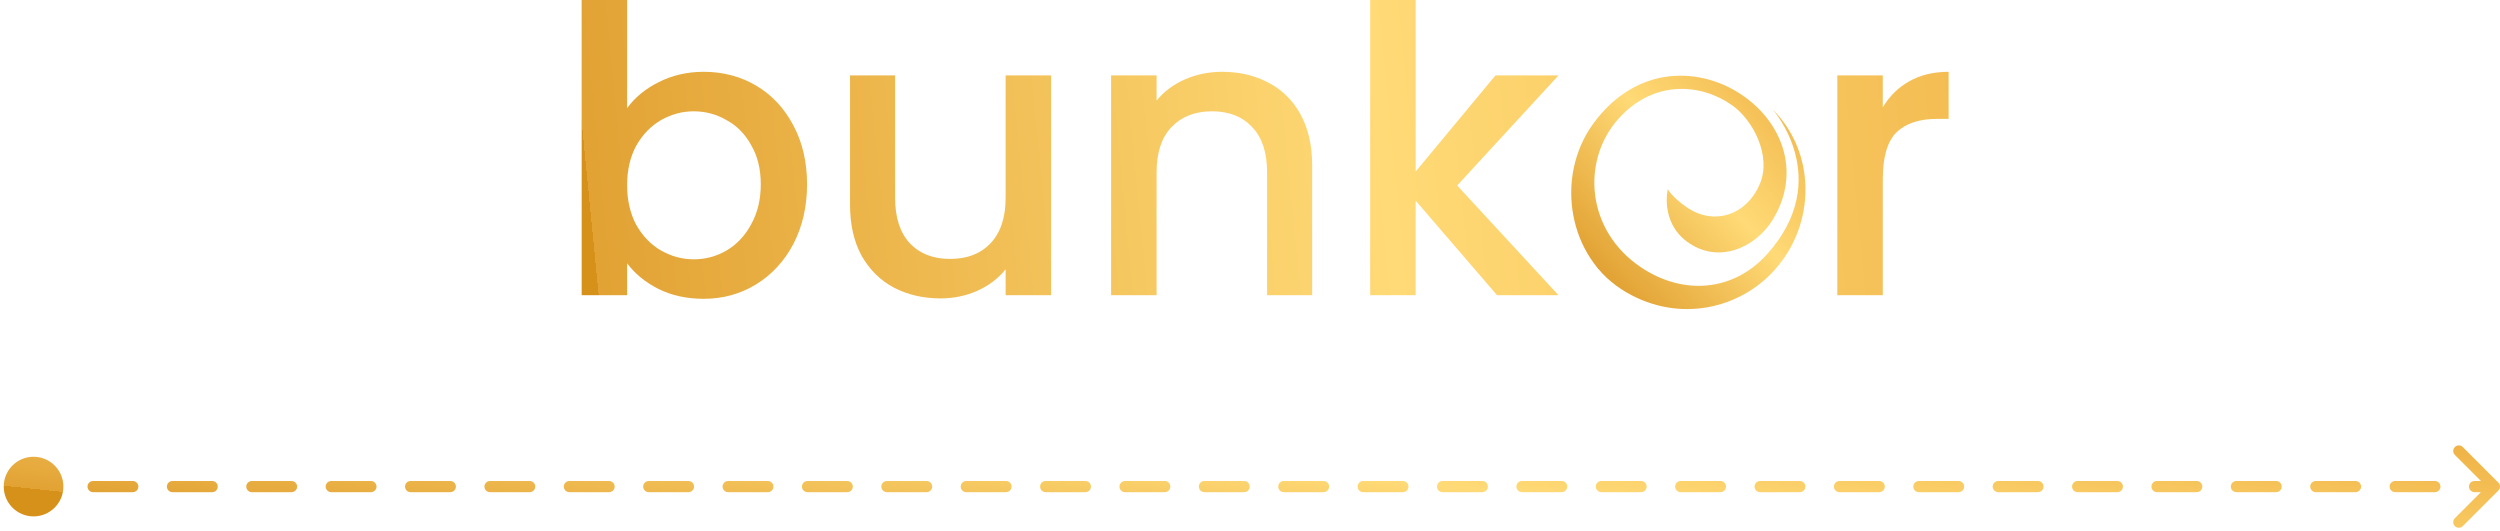 <svg width="447" height="95" viewBox="0 0 447 95" fill="none" xmlns="http://www.w3.org/2000/svg">
<path d="M316.94 19.55C316.94 19.55 328.082 32.039 315.888 45.523C309.953 52.085 300.992 52.895 293.389 47.779C283.544 41.156 282.772 28.71 289.308 21.32C295.585 14.224 304.122 14.841 309.768 18.867C313.352 21.422 316.782 27.781 314.681 32.841C312.374 38.397 306.585 40.406 301.697 37.128C299.596 35.719 298.36 34.233 298.203 33.789C298.203 33.789 296.824 39.583 301.561 43.145C307.129 47.333 313.821 44.328 316.894 39.392C321.956 31.262 319.016 22.459 312.035 17.38C304.435 11.849 292.719 11.366 284.88 22.105C277.966 31.578 280.272 46.163 290.796 52.272C300.297 57.788 311.023 55.198 317.205 48.374C324.907 39.874 324.555 27.078 316.941 19.55L316.94 19.55Z" fill="url(#paint0_linear_527_9)"/>
<path d="M112.132 19.331C113.511 17.428 115.389 15.883 117.767 14.694C120.192 13.458 122.879 12.839 125.827 12.839C129.299 12.839 132.437 13.672 135.243 15.336C138.049 17 140.26 19.378 141.877 22.469C143.493 25.513 144.302 29.008 144.302 32.955C144.302 36.902 143.493 40.444 141.877 43.583C140.26 46.674 138.025 49.099 135.172 50.859C132.366 52.571 129.251 53.427 125.827 53.427C122.784 53.427 120.073 52.832 117.696 51.644C115.365 50.455 113.511 48.933 112.132 47.078V52.785H104V0H112.132V19.331ZM136.028 32.955C136.028 30.244 135.457 27.914 134.316 25.964C133.222 23.967 131.748 22.469 129.893 21.471C128.086 20.424 126.136 19.901 124.044 19.901C121.999 19.901 120.049 20.424 118.195 21.471C116.388 22.517 114.914 24.038 113.772 26.036C112.679 28.033 112.132 30.387 112.132 33.097C112.132 35.808 112.679 38.186 113.772 40.23C114.914 42.228 116.388 43.749 118.195 44.796C120.049 45.842 121.999 46.365 124.044 46.365C126.136 46.365 128.086 45.842 129.893 44.796C131.748 43.702 133.222 42.133 134.316 40.088C135.457 38.043 136.028 35.665 136.028 32.955Z" fill="url(#paint1_linear_527_9)"/>
<path d="M187.937 13.482V52.785H179.806V48.148C178.522 49.765 176.834 51.049 174.741 52C172.696 52.904 170.509 53.355 168.179 53.355C165.088 53.355 162.306 52.713 159.833 51.429C157.408 50.145 155.482 48.243 154.055 45.723C152.676 43.203 151.987 40.159 151.987 36.593V13.482H160.047V35.38C160.047 38.899 160.927 41.61 162.686 43.512C164.446 45.366 166.847 46.294 169.891 46.294C172.934 46.294 175.336 45.366 177.095 43.512C178.902 41.61 179.806 38.899 179.806 35.38V13.482H187.937Z" fill="url(#paint2_linear_527_9)"/>
<path d="M218.496 12.839C221.587 12.839 224.346 13.482 226.771 14.765C229.244 16.049 231.17 17.952 232.549 20.472C233.928 22.992 234.617 26.036 234.617 29.602V52.785H226.557V30.815C226.557 27.296 225.677 24.609 223.918 22.755C222.158 20.852 219.757 19.901 216.713 19.901C213.67 19.901 211.244 20.852 209.437 22.755C207.678 24.609 206.798 27.296 206.798 30.815V52.785H198.666V13.482H206.798V17.975C208.13 16.358 209.818 15.098 211.863 14.195C213.955 13.291 216.166 12.839 218.496 12.839Z" fill="url(#paint3_linear_527_9)"/>
<path d="M260.54 33.169L278.658 52.785H267.673L253.121 35.879V52.785H244.99V0H253.121V30.672L267.388 13.482H278.658L260.54 33.169Z" fill="url(#paint4_linear_527_9)"/>
<path d="M336.642 19.188C337.831 17.191 339.401 15.645 341.35 14.552C343.348 13.41 345.701 12.839 348.412 12.839V21.257H346.343C343.157 21.257 340.732 22.065 339.068 23.682C337.451 25.299 336.642 28.104 336.642 32.099V52.785H328.511V13.482H336.642V19.188Z" fill="url(#paint5_linear_527_9)"/>
<path d="M0.667 87C0.667 89.945 3.054 92.333 6 92.333C8.946 92.333 11.333 89.945 11.333 87C11.333 84.055 8.946 81.667 6 81.667C3.054 81.667 0.667 84.055 0.667 87ZM446.707 87.707C447.098 87.317 447.098 86.683 446.707 86.293L440.343 79.929C439.953 79.538 439.319 79.538 438.929 79.929C438.538 80.32 438.538 80.953 438.929 81.343L444.586 87L438.929 92.657C438.538 93.047 438.538 93.68 438.929 94.071C439.319 94.462 439.953 94.462 440.343 94.071L446.707 87.707ZM9.548 88C10.101 88 10.548 87.552 10.548 87C10.548 86.448 10.101 86 9.548 86V88ZM16.645 86C16.093 86 15.645 86.448 15.645 87C15.645 87.552 16.093 88 16.645 88V86ZM23.742 88C24.294 88 24.742 87.552 24.742 87C24.742 86.448 24.294 86 23.742 86V88ZM30.839 86C30.286 86 29.839 86.448 29.839 87C29.839 87.552 30.286 88 30.839 88V86ZM37.935 88C38.488 88 38.935 87.552 38.935 87C38.935 86.448 38.488 86 37.935 86V88ZM45.032 86C44.48 86 44.032 86.448 44.032 87C44.032 87.552 44.48 88 45.032 88V86ZM52.129 88C52.681 88 53.129 87.552 53.129 87C53.129 86.448 52.681 86 52.129 86V88ZM59.226 86C58.673 86 58.226 86.448 58.226 87C58.226 87.552 58.673 88 59.226 88V86ZM66.323 88C66.875 88 67.323 87.552 67.323 87C67.323 86.448 66.875 86 66.323 86V88ZM73.419 86C72.867 86 72.419 86.448 72.419 87C72.419 87.552 72.867 88 73.419 88V86ZM80.516 88C81.068 88 81.516 87.552 81.516 87C81.516 86.448 81.068 86 80.516 86V88ZM87.613 86C87.061 86 86.613 86.448 86.613 87C86.613 87.552 87.061 88 87.613 88V86ZM94.71 88C95.262 88 95.71 87.552 95.71 87C95.71 86.448 95.262 86 94.71 86V88ZM101.806 86C101.254 86 100.806 86.448 100.806 87C100.806 87.552 101.254 88 101.806 88V86ZM108.903 88C109.455 88 109.903 87.552 109.903 87C109.903 86.448 109.455 86 108.903 86V88ZM116 86C115.448 86 115 86.448 115 87C115 87.552 115.448 88 116 88V86ZM123.097 88C123.649 88 124.097 87.552 124.097 87C124.097 86.448 123.649 86 123.097 86V88ZM130.194 86C129.641 86 129.194 86.448 129.194 87C129.194 87.552 129.641 88 130.194 88V86ZM137.29 88C137.843 88 138.29 87.552 138.29 87C138.29 86.448 137.843 86 137.29 86V88ZM144.387 86C143.835 86 143.387 86.448 143.387 87C143.387 87.552 143.835 88 144.387 88V86ZM151.484 88C152.036 88 152.484 87.552 152.484 87C152.484 86.448 152.036 86 151.484 86V88ZM158.581 86C158.028 86 157.581 86.448 157.581 87C157.581 87.552 158.028 88 158.581 88V86ZM165.677 88C166.23 88 166.677 87.552 166.677 87C166.677 86.448 166.23 86 165.677 86V88ZM172.774 86C172.222 86 171.774 86.448 171.774 87C171.774 87.552 172.222 88 172.774 88V86ZM179.871 88C180.423 88 180.871 87.552 180.871 87C180.871 86.448 180.423 86 179.871 86V88ZM186.968 86C186.415 86 185.968 86.448 185.968 87C185.968 87.552 186.415 88 186.968 88V86ZM194.064 88C194.617 88 195.064 87.552 195.064 87C195.064 86.448 194.617 86 194.064 86V88ZM201.161 86C200.609 86 200.161 86.448 200.161 87C200.161 87.552 200.609 88 201.161 88V86ZM208.258 88C208.81 88 209.258 87.552 209.258 87C209.258 86.448 208.81 86 208.258 86V88ZM215.355 86C214.803 86 214.355 86.448 214.355 87C214.355 87.552 214.803 88 215.355 88V86ZM222.452 88C223.004 88 223.452 87.552 223.452 87C223.452 86.448 223.004 86 222.452 86V88ZM229.548 86C228.996 86 228.548 86.448 228.548 87C228.548 87.552 228.996 88 229.548 88V86ZM236.645 88C237.197 88 237.645 87.552 237.645 87C237.645 86.448 237.197 86 236.645 86V88ZM243.742 86C243.19 86 242.742 86.448 242.742 87C242.742 87.552 243.19 88 243.742 88V86ZM250.839 88C251.391 88 251.839 87.552 251.839 87C251.839 86.448 251.391 86 250.839 86V88ZM257.935 86C257.383 86 256.935 86.448 256.935 87C256.935 87.552 257.383 88 257.935 88V86ZM265.032 88C265.584 88 266.032 87.552 266.032 87C266.032 86.448 265.584 86 265.032 86V88ZM272.129 86C271.577 86 271.129 86.448 271.129 87C271.129 87.552 271.577 88 272.129 88V86ZM279.226 88C279.778 88 280.226 87.552 280.226 87C280.226 86.448 279.778 86 279.226 86V88ZM286.323 86C285.77 86 285.323 86.448 285.323 87C285.323 87.552 285.77 88 286.323 88V86ZM293.419 88C293.972 88 294.419 87.552 294.419 87C294.419 86.448 293.972 86 293.419 86V88ZM300.516 86C299.964 86 299.516 86.448 299.516 87C299.516 87.552 299.964 88 300.516 88V86ZM307.613 88C308.165 88 308.613 87.552 308.613 87C308.613 86.448 308.165 86 307.613 86V88ZM314.71 86C314.157 86 313.71 86.448 313.71 87C313.71 87.552 314.157 88 314.71 88V86ZM321.806 88C322.359 88 322.806 87.552 322.806 87C322.806 86.448 322.359 86 321.806 86V88ZM328.903 86C328.351 86 327.903 86.448 327.903 87C327.903 87.552 328.351 88 328.903 88V86ZM336 88C336.552 88 337 87.552 337 87C337 86.448 336.552 86 336 86V88ZM343.097 86C342.544 86 342.097 86.448 342.097 87C342.097 87.552 342.544 88 343.097 88V86ZM350.193 88C350.746 88 351.193 87.552 351.193 87C351.193 86.448 350.746 86 350.193 86V88ZM357.29 86C356.738 86 356.29 86.448 356.29 87C356.29 87.552 356.738 88 357.29 88V86ZM364.387 88C364.939 88 365.387 87.552 365.387 87C365.387 86.448 364.939 86 364.387 86V88ZM371.484 86C370.931 86 370.484 86.448 370.484 87C370.484 87.552 370.931 88 371.484 88V86ZM378.581 88C379.133 88 379.581 87.552 379.581 87C379.581 86.448 379.133 86 378.581 86V88ZM385.677 86C385.125 86 384.677 86.448 384.677 87C384.677 87.552 385.125 88 385.677 88V86ZM392.774 88C393.326 88 393.774 87.552 393.774 87C393.774 86.448 393.326 86 392.774 86V88ZM399.871 86C399.319 86 398.871 86.448 398.871 87C398.871 87.552 399.319 88 399.871 88V86ZM406.968 88C407.52 88 407.968 87.552 407.968 87C407.968 86.448 407.52 86 406.968 86V88ZM414.064 86C413.512 86 413.064 86.448 413.064 87C413.064 87.552 413.512 88 414.064 88V86ZM421.161 88C421.713 88 422.161 87.552 422.161 87C422.161 86.448 421.713 86 421.161 86V88ZM428.258 86C427.706 86 427.258 86.448 427.258 87C427.258 87.552 427.706 88 428.258 88V86ZM435.355 88C435.907 88 436.355 87.552 436.355 87C436.355 86.448 435.907 86 435.355 86V88ZM442.451 86C441.899 86 441.451 86.448 441.451 87C441.451 87.552 441.899 88 442.451 88V86ZM6 88H9.548V86H6V88ZM16.645 88H23.742V86H16.645V88ZM30.839 88H37.935V86H30.839V88ZM45.032 88H52.129V86H45.032V88ZM59.226 88H66.323V86H59.226V88ZM73.419 88H80.516V86H73.419V88ZM87.613 88H94.71V86H87.613V88ZM101.806 88H108.903V86H101.806V88ZM116 88H123.097V86H116V88ZM130.194 88H137.29V86H130.194V88ZM144.387 88H151.484V86H144.387V88ZM158.581 88H165.677V86H158.581V88ZM172.774 88H179.871V86H172.774V88ZM186.968 88H194.064V86H186.968V88ZM201.161 88H208.258V86H201.161V88ZM215.355 88H222.452V86H215.355V88ZM229.548 88H236.645V86H229.548V88ZM243.742 88H250.839V86H243.742V88ZM257.935 88H265.032V86H257.935V88ZM272.129 88H279.226V86H272.129V88ZM286.323 88H293.419V86H286.323V88ZM300.516 88H307.613V86H300.516V88ZM314.71 88H321.806V86H314.71V88ZM328.903 88H336V86H328.903V88ZM343.097 88H350.193V86H343.097V88ZM357.29 88H364.387V86H357.29V88ZM371.484 88H378.581V86H371.484V88ZM385.677 88H392.774V86H385.677V88ZM399.871 88H406.968V86H399.871V88ZM414.064 88H421.161V86H414.064V88ZM428.258 88H435.355V86H428.258V88ZM442.451 88H446V86H442.451V88Z" fill="url(#paint6_linear_527_9)"/>
<defs>
<linearGradient id="paint0_linear_527_9" x1="283.415" y1="45.42" x2="322.717" y2="8.869" gradientUnits="userSpaceOnUse">
<stop stop-color="#D6911B"/>
<stop offset="0" stop-color="#E2A234"/>
<stop offset="0.46" stop-color="#FFDA76"/>
<stop offset="1" stop-color="#ECAB3D"/>
</linearGradient>
<linearGradient id="paint1_linear_527_9" x1="104" y1="21.733" x2="411.359" y2="-8.456" gradientUnits="userSpaceOnUse">
<stop stop-color="#D6911B"/>
<stop offset="0" stop-color="#E2A234"/>
<stop offset="0.46" stop-color="#FFDA76"/>
<stop offset="1" stop-color="#ECAB3D"/>
</linearGradient>
<linearGradient id="paint2_linear_527_9" x1="104" y1="21.733" x2="411.359" y2="-8.456" gradientUnits="userSpaceOnUse">
<stop stop-color="#D6911B"/>
<stop offset="0" stop-color="#E2A234"/>
<stop offset="0.46" stop-color="#FFDA76"/>
<stop offset="1" stop-color="#ECAB3D"/>
</linearGradient>
<linearGradient id="paint3_linear_527_9" x1="104" y1="21.733" x2="411.359" y2="-8.456" gradientUnits="userSpaceOnUse">
<stop stop-color="#D6911B"/>
<stop offset="0" stop-color="#E2A234"/>
<stop offset="0.46" stop-color="#FFDA76"/>
<stop offset="1" stop-color="#ECAB3D"/>
</linearGradient>
<linearGradient id="paint4_linear_527_9" x1="104" y1="21.733" x2="411.359" y2="-8.456" gradientUnits="userSpaceOnUse">
<stop stop-color="#D6911B"/>
<stop offset="0" stop-color="#E2A234"/>
<stop offset="0.46" stop-color="#FFDA76"/>
<stop offset="1" stop-color="#ECAB3D"/>
</linearGradient>
<linearGradient id="paint5_linear_527_9" x1="104" y1="21.733" x2="411.359" y2="-8.456" gradientUnits="userSpaceOnUse">
<stop stop-color="#D6911B"/>
<stop offset="0" stop-color="#E2A234"/>
<stop offset="0.46" stop-color="#FFDA76"/>
<stop offset="1" stop-color="#ECAB3D"/>
</linearGradient>
<linearGradient id="paint6_linear_527_9" x1="6" y1="87.407" x2="12.191" y2="28.925" gradientUnits="userSpaceOnUse">
<stop stop-color="#D6911B"/>
<stop offset="0" stop-color="#E2A234"/>
<stop offset="0.46" stop-color="#FFDA76"/>
<stop offset="1" stop-color="#ECAB3D"/>
</linearGradient>
</defs>
</svg>
